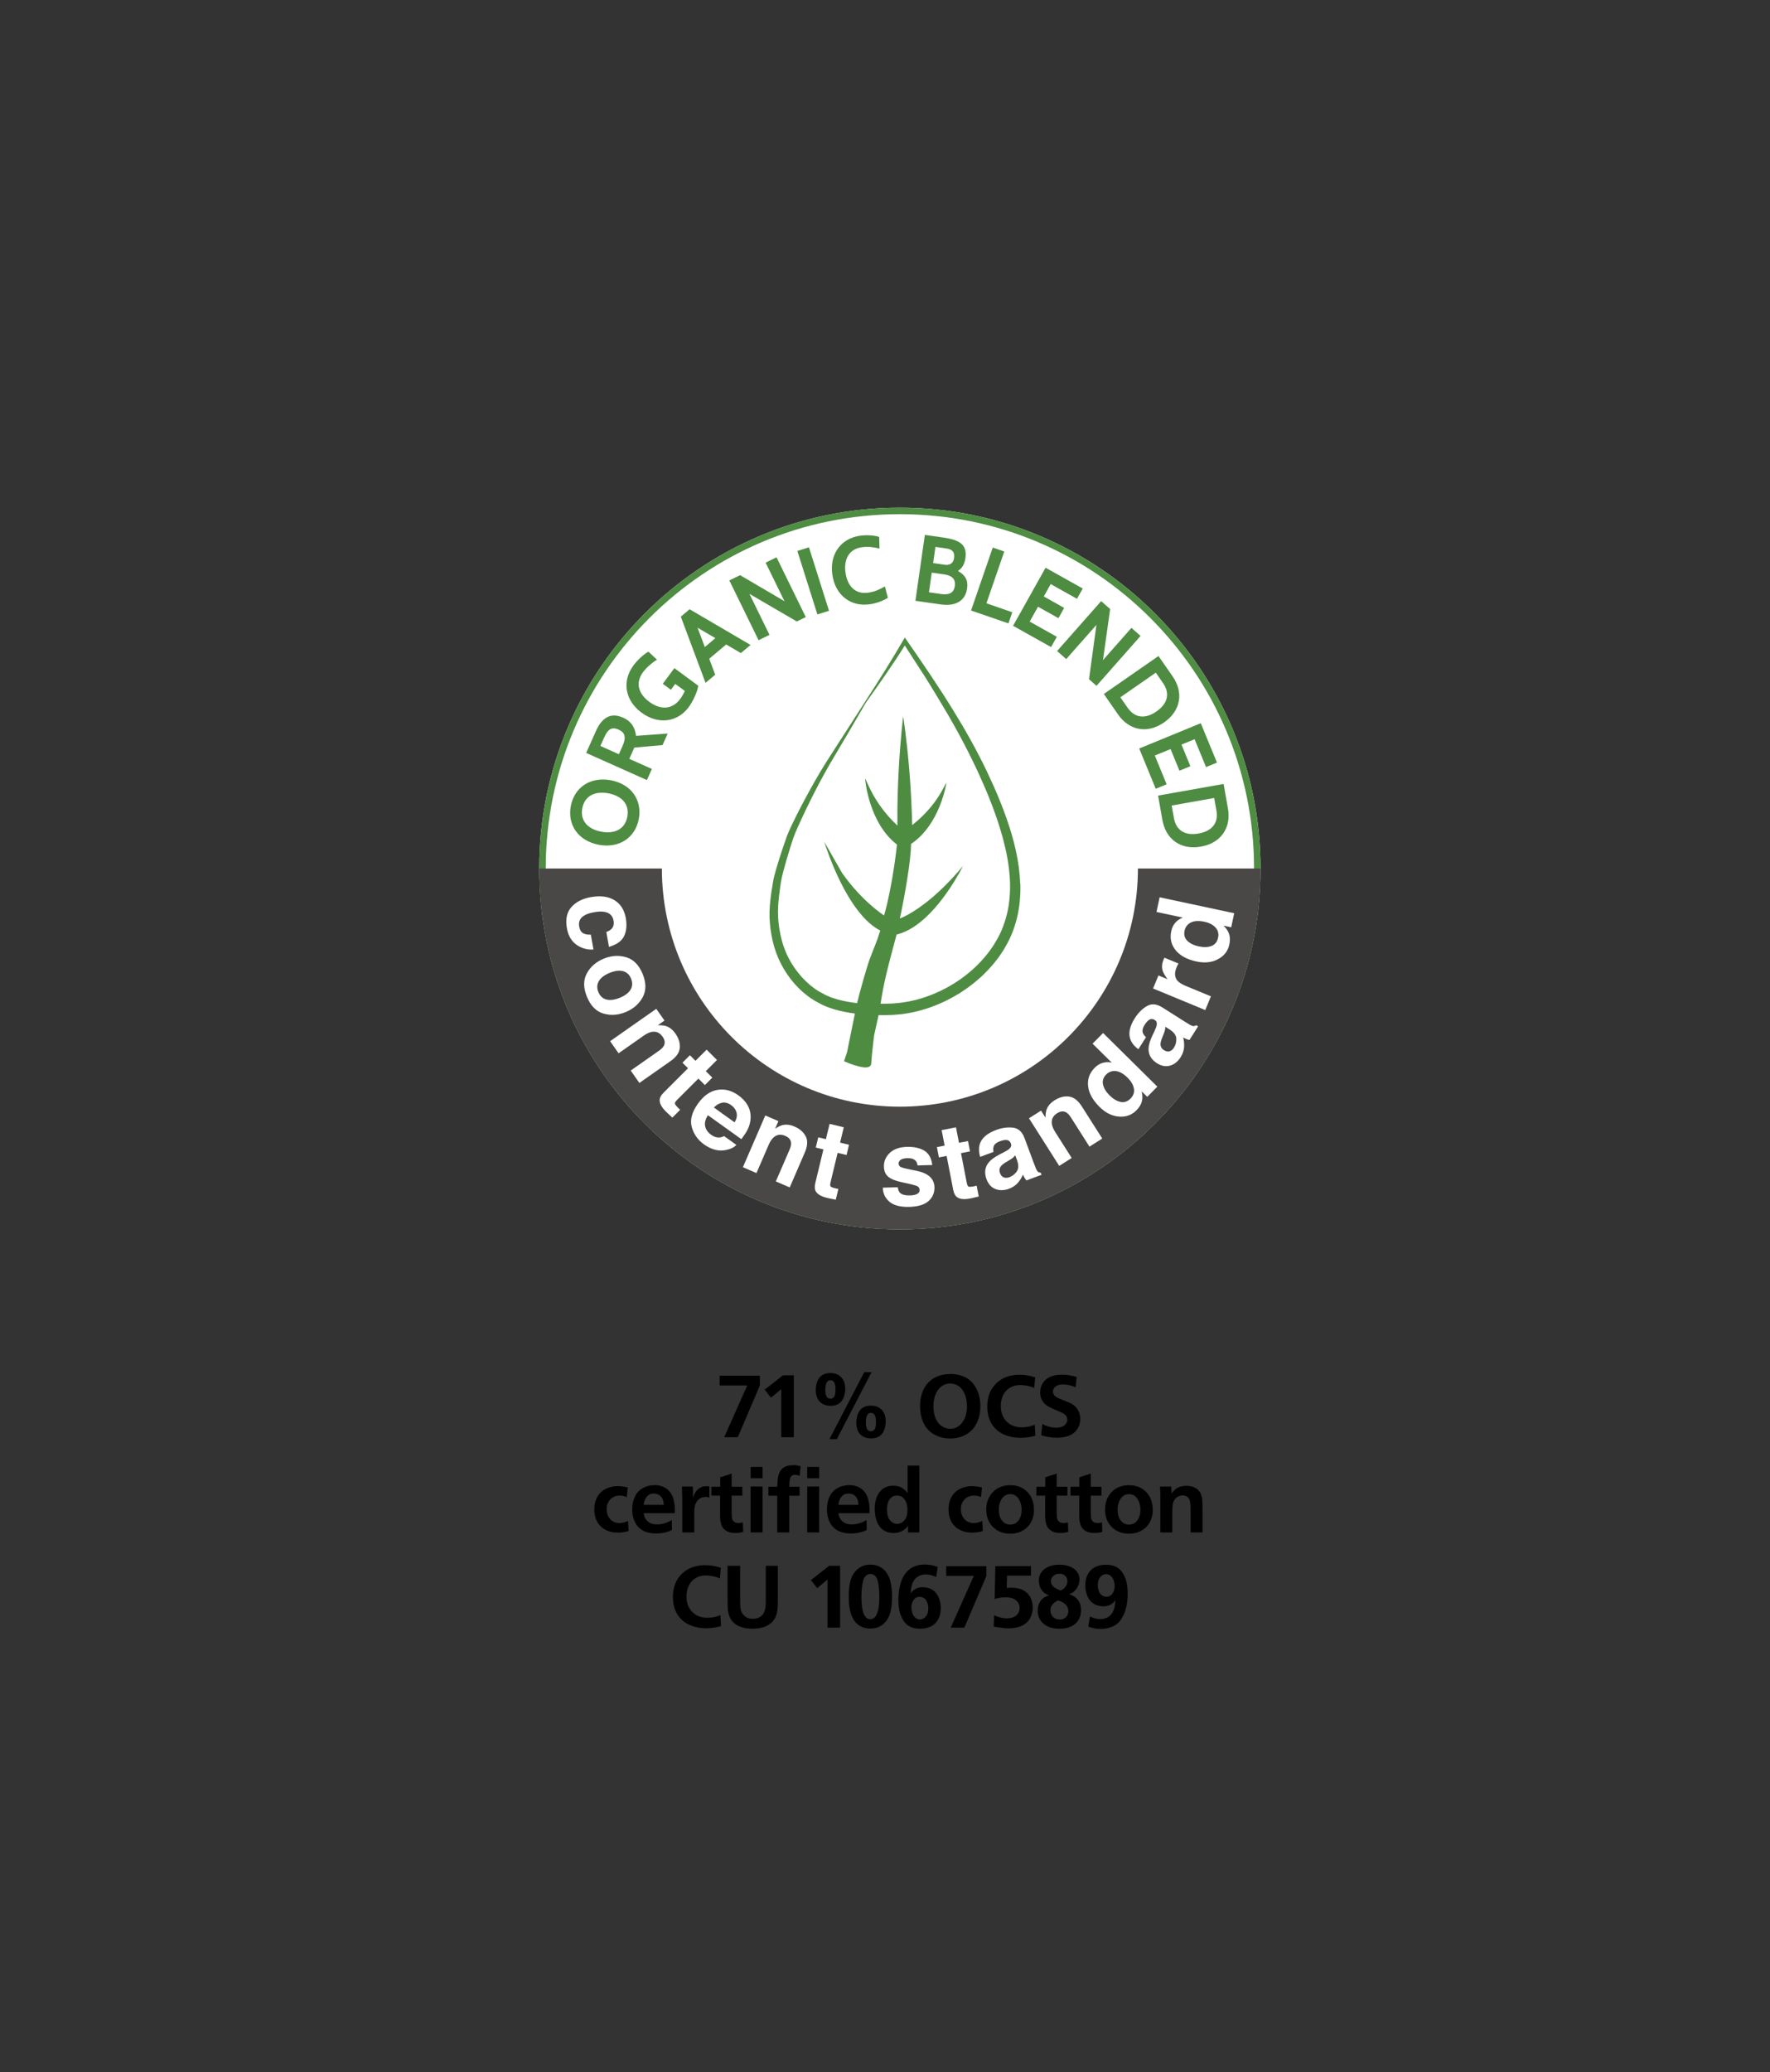 <svg viewBox="0 0 695.59 813.85" version="1.1" xmlns:xlink="http://www.w3.org/1999/xlink" xmlns="http://www.w3.org/2000/svg" id="Lag_1">
  
  <rect x="0" y="0" width="695.59" height="813.85" fill="#333333" stroke="none"/>
  
  <defs>
    <style>
      .st0 {
        fill: none;
      }

      .st1 {
        fill: #4a4747;
      }

      .st2 {
        fill: #4e8d42;
      }

      .st3 {
        fill: #fff;
      }

      .st4 {
        fill: #4e8c42;
      }

      .st5 {
        clip-path: url(#clippath);
      }
    </style>
    <clipPath id="clippath">
      <path d="M495.38,341.14c0,78.28-63.46,141.73-141.73,141.73s-141.74-63.46-141.74-141.73,63.46-141.73,141.74-141.73,141.73,63.46,141.73,141.73Z" class="st0"></path>
    </clipPath>
  </defs>
  <g>
    <g class="st5">
      <rect height="283.46" width="283.46" y="199.41" x="211.91" class="st3" id="upper_ring"></rect>
      <g id="Border">
        <path d="M353.65,199.41c-78.28,0-141.74,63.46-141.74,141.73s63.46,141.73,141.74,141.73,141.73-63.46,141.73-141.73-63.46-141.73-141.73-141.73ZM353.65,480.32c-76.87,0-139.18-62.31-139.18-139.18s62.31-139.18,139.18-139.18,139.18,62.31,139.18,139.18-62.31,139.18-139.18,139.18Z" class="st2"></path>
      </g>
      <rect height="141.73" width="283.46" y="341.14" x="211.91" class="st1" id="bottom_ring"></rect>
    </g>
    <circle r="93.54" cy="341.14" cx="353.65" class="st3" id="inner_circle"></circle>
    <path d="M400.92,347.13c-.07-2.21-.27-4.42-.56-6.61-.58-4.38-1.58-8.69-2.81-12.93l-.1-.35h-.01c-1.24-4.15-2.7-8.24-4.32-12.26-.83-2.07-1.7-4.12-2.59-6.15-.45-1.03-.93-2.02-1.4-3.03l-1.4-3.02c-1.93-4.02-3.98-7.97-6.14-11.87-2.14-3.87-4.38-7.68-6.7-11.45h0s-.04-.07-.04-.07c-6.01-9.78-12.5-19.25-19.04-28.66l-.23-.33-.2.35c-4.9,8.5-10.17,16.78-15.5,25.02l.38.25,4.26-6.02c1.41-2.01,2.83-4.02,4.21-6.06,2.76-4.07,4.22-6.21,6.84-10.39l8.14,12.59,2.26,3.64,2.23,3.66c1.46,2.4,2.9,4.81,4.31,7.23l.07.11c2.22,3.82,4.36,7.67,6.39,11.58,1.02,1.95,2.01,3.91,2.97,5.89l1.44,2.96.7,1.48.67,1.46,1.35,3.05.67,1.53.34.76.15.33.16.38c.85,2.03,1.66,4.06,2.44,6.1,1.56,4.08,2.95,8.2,4.09,12.35l.14.49c.5,1.89.96,3.79,1.37,5.68.43,2.07.79,4.14,1.03,6.21.25,2.07.41,4.14.45,6.21.03,2.06-.05,4.11-.26,6.13-.21,2.02-.54,4.02-1.04,5.97-.49,1.95-1.13,3.86-1.88,5.69l-.57,1.3c-.22.46-.48.98-.72,1.46l-.18.37-.15.25-.38.65-.75,1.3c-.23.44-.53.85-.81,1.27l-.84,1.25c-.27.43-.59.82-.9,1.22l-.94,1.19c-1.29,1.56-2.66,3.06-4.15,4.46-.71.73-1.51,1.37-2.28,2.04-.76.69-1.59,1.29-2.4,1.9-.41.3-.81.63-1.23.92l-1.28.85-1.28.85-1.33.77-1.33.78c-.45.25-.91.47-1.37.7-.91.46-1.82.94-2.77,1.32-.94.4-1.87.84-2.84,1.16-.96.33-1.91.74-2.89.99l-1.46.43-.73.22-.74.17-1.48.33-.74.17c-.25.06-.48.08-.72.12l-1.42.22c-.47.07-.93.17-1.5.21l-1.64.15-.82.08-.18.02h-.08s-.39.02-.39.02c-1.47.07-2.95.1-4.42.1,1.27-8.13,2.45-12.86,6.21-26.86,0-.02.06-.23.09-.33.12-.03.41-.1.41-.1,8.45-2.21,15.81-11.04,20.46-17.97h0c3.28-4.9,5.21-8.85,5.21-8.85-9.07,10.88-16.98,16.65-21.96,19.29h0c-1.1.58-2.06,1.02-2.85,1.32.07-.24.3-1.25.61-2.77,1.21-5.94,3.76-19.72,3.8-26.51,11.49-7.67,13.89-23.95,13.89-23.95-.49-.04-3.07,8.37-13.45,16.56-.03-1.57-.08-3.11-.13-4.63,0-.01,0-.02,0-.03-.24-6.76-.65-12.96-1.11-18.31h0c-1.03-12.02-2.29-19.73-2.29-19.73,0,0-1,7.98-1.67,19.48-.4,6.87-.69,14.98-.59,23.4-9.77-9.15-12.22-18.38-12.7-18.4,0,0,1.28,17.2,12.51,25.84-.09.89-.19,1.79-.3,2.71,0,.01,0,.03,0,.04-.84,7.11-2.21,14.63-3.43,19.96h0c-.48,2.11-.94,3.88-1.33,5.15-.56-.38-8.76-5.72-16.45-16.61,0,0,0-.01-.02-.02-.02-.02-7.03-12.31-7.03-12.31,0,0,1.35,4.45,3.82,10.25,0,0,0,.01,0,.01,3.73,8.73,10.04,20.48,18.19,24.61-1.34,4.41-2.73,7.38-4.06,10.96,0,.01-.01.03-.02.04-1.16,3.13-3.95,12.97-5.04,17.5-2.66-.31-5.29-.77-7.77-1.47-1.36-.38-2.7-.85-3.88-1.38-.28-.13-.51-.22-.89-.43l-.52-.27-.44-.24-1.03-.56-.51-.28-.12-.07-.21-.14c-1.18-.72-2.28-1.57-3.35-2.46-1.06-.91-2.06-1.9-3.02-2.94-.93-1.07-1.83-2.16-2.65-3.32-.81-1.17-1.58-2.37-2.24-3.63-.35-.62-.65-1.27-.96-1.91-.29-.65-.58-1.31-.81-1.93-.12-.31-.25-.62-.37-1.01l-.34-1-.33-1.12-.13-.48-.14-.53c-.72-2.82-1.17-5.74-1.32-8.64-.16-2.86.08-5.83.44-8.84.18-1.51.39-3.02.61-4.56.2-1.34.56-2.82.93-4.29.76-2.95,1.65-5.93,2.56-8.88.46-1.47.93-2.99,1.41-4.39.47-1.33,1.08-2.76,1.7-4.16,2.51-5.62,5.25-11.23,8.13-16.72.72-1.37,1.46-2.75,2.2-4.09l1.14-2.03,1.15-2.03,4.76-8.05c1.6-2.68,3.19-5.37,4.75-8.08l4.72-8.1-.38-.24-10.15,15.75-5.07,7.88c-1.66,2.64-3.26,5.34-4.8,8.06-1.54,2.72-3.04,5.46-4.5,8.23-1.45,2.77-2.88,5.55-4.22,8.38-.67,1.41-1.32,2.84-1.89,4.31-.54,1.47-1.04,2.95-1.54,4.43-1,2.96-1.96,5.94-2.82,8.95-.42,1.51-.84,3.02-1.11,4.58-.26,1.54-.52,3.08-.74,4.63-.43,3.1-.74,6.24-.64,9.39.1,3.15.53,6.27,1.24,9.34.7,3.05,1.79,6.06,3.23,8.86,1.43,2.81,3.22,5.43,5.28,7.81,1.05,1.17,2.16,2.3,3.35,3.34,1.2,1.02,2.44,2,3.78,2.85.69.45,1.36.79,2.04,1.18.7.4,1.36.75,2.1,1.1,1.44.67,2.93,1.2,4.44,1.65,2.65.78,5.36,1.29,8.08,1.65l-3.09,15.18c-.35,1.07-.7,2.13-1.06,3.19l-.12.36.35.15c1.18.51,2.36.96,3.57,1.35,1.21.39,2.45.74,3.76.89.65.06,1.34.11,2.08-.18.36-.14.74-.49.86-.92.11-.45.08-.72.11-1.05.08-1.23.21-2.49.33-3.74.23-2.19.48-4.39.74-6.58l1.77-8.03c1.81.02,3.62,0,5.43-.08,1.14-.05,2.2-.18,3.3-.27.55-.03,1.1-.13,1.65-.22l1.65-.27c2.19-.41,4.34-.93,6.45-1.61,1.07-.29,2.09-.73,3.14-1.09,1.05-.36,2.05-.84,3.07-1.27,1.03-.42,2-.94,2.99-1.45.49-.26.99-.5,1.47-.77l1.43-.84,1.43-.84,1.38-.93,1.38-.93c.46-.31.88-.67,1.33-1,.88-.67,1.77-1.33,2.59-2.08.83-.73,1.7-1.42,2.47-2.22,1.61-1.53,3.1-3.17,4.5-4.88l1.02-1.31c.34-.44.69-.87.98-1.34l.92-1.38c.31-.46.63-.91.89-1.41.53-.97,1.12-1.91,1.61-2.92.24-.5.48-.98.71-1.49l.66-1.54c.83-2.06,1.5-4.18,2.01-6.34.52-2.16.86-4.35,1.06-6.56.2-2.21.26-4.42.2-6.63Z" class="st4"></path>
    <g>
      <path d="M235.27,331.8c-8.07-1.54-12.34-7.86-10.95-15.2,1.4-7.34,7.69-11.65,15.77-10.12,8.07,1.54,12.34,7.86,10.95,15.2-1.4,7.34-7.69,11.65-15.77,10.12ZM236.25,326.66c5.14.98,9.33-.85,10.28-5.84.95-4.99-2.27-8.23-7.41-9.21-5.14-.98-9.33.85-10.28,5.84-.95,4.99,2.27,8.23,7.41,9.21Z" class="st4"></path>
      <path d="M260.37,292.66l-11.08.98-1.98,4.43,8.87,3.96-1.95,4.37-23.87-10.67,3.9-8.73c2.06-4.6,5.38-7.46,10.56-5.14,3.68,1.65,4.75,4.29,5.14,7.17l12.44-.91-2.03,4.54ZM235.95,293l7.26,3.25,1.43-3.21c1.77-3.96.58-5.51-1.57-6.47-2.22-.99-3.94-.7-5.62,3.05l-1.51,3.38Z" class="st4"></path>
      <path d="M252.11,279.91c-6.58-4.86-7.72-12.38-3.17-18.54,1.51-2.04,4.01-4.42,5.89-5.4l3.36,3.13c-1.86,1.14-4.11,3.05-5.48,4.91-3.24,4.39-1.64,8.63,2.45,11.65,4.3,3.17,8.95,3.22,12.17-1.14.64-.87,1.26-1.95,1.8-3.13l-3.76-2.77-1.71,2.31-3.19-2.35,4.55-6.16,9.38,6.92c-.26,2.18-1.96,5.98-3.73,8.39-4.35,5.89-11.91,7.08-18.55,2.18Z" class="st4"></path>
      <path d="M291.16,256.53l-5.78-3.39-6.66,5.6,2.35,6.27-3.8,3.2-9.72-26,3.46-2.91,23.95,14.02-3.8,3.2ZM274.12,246.55l2.87,7.59,4.14-3.49-7.02-4.1Z" class="st4"></path>
      <path d="M313.14,244.11l-18.62-10.85,7.88,16.1-4.29,2.1-11.49-23.48,4.23-2.07,17.45,10.25-7.42-15.16,4.29-2.1,11.49,23.48-3.52,1.72Z" class="st4"></path>
      <path d="M321.23,241.34l-7.88-24.93,4.56-1.44,7.88,24.93-4.56,1.44Z" class="st4"></path>
      <path d="M327.1,225.71c-1.16-8.14,3.44-14.23,10.83-15.28,2.7-.39,5.56-.19,7.58.46l.13,4.58c-2.27-.54-4.35-.89-7.05-.5-5.03.72-7.05,4.82-6.31,10,.74,5.18,3.83,8.55,8.85,7.83,2.7-.39,4.61-1.3,6.63-2.46l1.16,4.44c-1.75,1.19-4.44,2.18-7.14,2.57-7.4,1.06-13.52-3.5-14.68-11.64Z" class="st4"></path>
      <path d="M359.75,235.98l3.71-25.88,6.99,1c5.95.85,9.78,2.35,8.95,8.08-.33,2.33-1.26,4.05-2.96,5.08,2.83,1.58,4.09,3.57,3.62,6.86-.86,5.99-6.01,6.91-10.34,6.29l-9.98-1.43ZM366.17,224.91l-1.11,7.73,4.66.67c3.03.43,5.09-.21,5.51-3.13.43-3-1.48-4.17-4.14-4.56l-4.92-.71ZM367.62,214.81l-.91,6.36,4.62.66c1.33.19,3.22-.1,3.58-2.58.39-2.7-.93-3.53-3.11-3.84l-4.18-.6Z" class="st4"></path>
      <path d="M381.62,239.79l8.52-24.72,4.52,1.56-7.01,20.34,10.17,3.51-1.51,4.38-14.69-5.06Z" class="st4"></path>
      <path d="M398.13,245.8l12.77-22.81,14.6,8.17-2.26,4.04-10.33-5.78-2.72,4.86,8.02,4.49-2.26,4.04-8.02-4.49-3.27,5.83,10.66,5.97-2.26,4.04-14.93-8.35Z" class="st4"></path>
      <path d="M427.97,266.79l2.91-21.35-11.87,13.44-3.58-3.17,17.31-19.6,3.53,3.12-2.81,20.05,11.18-12.66,3.58,3.17-17.31,19.6-2.94-2.6Z" class="st4"></path>
      <path d="M433.79,272.58l21.48-14.91,5.58,8.04c4.26,6.14,3.36,13.35-3.39,18.04-6.75,4.69-13.83,3.01-18.09-3.13l-5.58-8.04ZM454.22,264.21l-13.93,9.67,2.85,4.11c2.9,4.17,7.04,4.44,11.33,1.46,4.3-2.98,5.5-6.95,2.6-11.13l-2.85-4.11Z" class="st4"></path>
      <path d="M447.7,294l24.19-9.94,6.36,15.48-4.29,1.76-4.5-10.95-5.15,2.11,3.49,8.5-4.29,1.76-3.49-8.5-6.19,2.54,4.64,11.3-4.28,1.76-6.5-15.83Z" class="st4"></path>
      <path d="M455.11,312.49l25.75-4.57,1.71,9.64c1.31,7.36-2.53,13.54-10.62,14.97-8.09,1.44-13.82-3.05-15.13-10.4l-1.71-9.64ZM477.16,313.43l-16.7,2.97.88,4.93c.89,5,4.54,6.97,9.69,6.06,5.15-.91,7.9-4.02,7.01-9.02l-.88-4.93Z" class="st4"></path>
    </g>
    <g>
      <path d="M238.27,366.06c.8-.25,1.48-.66,2.06-1.22.77-.8,1.03-1.88.79-3.23-.34-1.93-1.53-3.08-3.57-3.45-1.08-.19-2.46-.14-4.14.16-1.6.29-2.85.7-3.76,1.25-1.7,1.01-2.38,2.45-2.04,4.34.24,1.34.77,2.23,1.59,2.66.82.43,1.82.61,2.99.53l1.04,5.83c-1.76.17-3.52-.16-5.27-1.01-2.82-1.35-4.54-3.78-5.17-7.3-.63-3.52-.04-6.29,1.75-8.32,1.79-2.03,4.35-3.34,7.67-3.93,3.75-.67,6.83-.27,9.24,1.19,2.41,1.46,3.9,3.8,4.48,7.03.49,2.74.27,5.1-.65,7.06-.92,1.96-2.91,3.38-5.96,4.26l-1.04-5.85Z" class="st3"></path>
      <path d="M237.11,398.1c-2.85-.85-5-3.04-6.45-6.57-1.45-3.53-1.46-6.6-.04-9.21,1.43-2.61,3.64-4.54,6.66-5.78,2.96-1.22,5.88-1.41,8.76-.57,2.88.84,5.05,3.02,6.5,6.55,1.45,3.53,1.45,6.6,0,9.23-1.46,2.62-3.67,4.55-6.63,5.76-3.01,1.24-5.94,1.43-8.79.58ZM238.31,392.59c1.46.38,3.22.15,5.28-.69,2.06-.85,3.47-1.92,4.23-3.21.76-1.3.82-2.73.18-4.3-.64-1.57-1.7-2.55-3.16-2.94-1.46-.39-3.21-.16-5.27.68-2.06.85-3.47,1.92-4.23,3.23-.77,1.31-.83,2.74-.18,4.31.65,1.57,1.7,2.54,3.16,2.93Z" class="st3"></path>
      <path d="M267.15,411.57c-.15,1.88-1.36,3.62-3.64,5.21l-12.24,8.58-3.41-4.87,11.06-7.75c.96-.67,1.6-1.31,1.93-1.92.61-1.12.46-2.33-.46-3.63-1.12-1.6-2.57-2.22-4.36-1.86-.94.2-1.97.69-3.09,1.48l-9.84,6.9-3.33-4.75,18.14-12.71,3.23,4.6-2.65,1.86c1.36-.05,2.44.06,3.23.31,1.42.46,2.65,1.44,3.7,2.93,1.31,1.87,1.89,3.75,1.74,5.63Z" class="st3"></path>
      <path d="M268.21,417.39l2.92-2.92,2.19,2.19,4.38-4.38,4.06,4.06-4.38,4.38,2.55,2.55-2.92,2.92-2.55-2.55-8.29,8.29c-.64.64-.96,1.13-.96,1.45,0,.32.43.9,1.26,1.74.12.12.26.25.4.39.14.13.29.26.43.39l-3.07,3.07-2.02-1.87c-2.01-1.87-3-3.53-2.97-4.98,0-.93.5-1.89,1.48-2.87l9.66-9.66-2.19-2.19Z" class="st3"></path>
      <path d="M293.78,434.1c.85,1.46,1.26,3.1,1.21,4.9-.03,1.6-.44,3.19-1.23,4.76-.47.92-1.27,2.15-2.41,3.69l-13.14-9.41c-1.22,1.86-1.5,3.58-.84,5.16.4.97,1.1,1.82,2.12,2.54,1.07.77,2.15,1.12,3.21,1.05.58-.04,1.2-.22,1.86-.55l4.82,3.45c-.89.98-2.26,1.65-4.08,2.01-2.87.6-5.76-.15-8.67-2.23-2.4-1.72-3.99-3.98-4.77-6.77-.78-2.8.03-5.86,2.42-9.2,2.24-3.13,4.78-4.93,7.64-5.41,2.85-.48,5.6.23,8.24,2.12,1.57,1.13,2.78,2.42,3.64,3.88ZM283.81,433.12c-1.16.21-2.24.84-3.26,1.89l8.13,5.82c.81-1.31,1.07-2.56.79-3.75-.29-1.19-.99-2.18-2.1-2.98-1.21-.87-2.4-1.2-3.55-.99Z" class="st3"></path>
      <path d="M316.65,446.33c.86,1.68.73,3.8-.37,6.35l-5.93,13.72-5.46-2.36,5.36-12.39c.46-1.07.68-1.96.64-2.65-.07-1.27-.83-2.22-2.29-2.85-1.79-.78-3.36-.54-4.69.7-.7.66-1.32,1.62-1.86,2.88l-4.77,11.03-5.33-2.3,8.8-20.33,5.16,2.23-1.29,2.97c1.13-.75,2.11-1.23,2.91-1.42,1.45-.35,3.01-.16,4.68.56,2.1.91,3.57,2.2,4.43,3.88Z" class="st3"></path>
      <path d="M320.59,450.74l.97-4.02,3.01.73,1.45-6.02,5.58,1.35-1.45,6.02,3.5.84-.97,4.02-3.5-.84-2.75,11.4c-.21.88-.23,1.46-.06,1.73.17.27.83.55,1.98.82.17.04.35.08.55.12.19.04.38.07.57.11l-1.02,4.22-2.7-.55c-2.69-.55-4.4-1.45-5.13-2.7-.48-.8-.55-1.87-.23-3.22l3.2-13.28-3.01-.73Z" class="st3"></path>
      <path d="M352.81,466.31c.15,1.03.44,1.75.86,2.18.74.75,2.09,1.1,4.04,1.05,1.14-.03,2.05-.23,2.72-.59.67-.36.99-.88.97-1.55-.02-.65-.3-1.14-.86-1.46-.55-.32-2.59-.85-6.12-1.58-2.54-.55-4.34-1.29-5.39-2.19-1.06-.89-1.61-2.21-1.66-3.95-.06-2.05.7-3.83,2.27-5.35,1.57-1.52,3.82-2.32,6.74-2.4,2.77-.08,5.05.41,6.83,1.47,1.78,1.06,2.83,2.94,3.17,5.65l-5.8.16c-.1-.74-.33-1.33-.68-1.75-.66-.77-1.76-1.13-3.3-1.09-1.27.04-2.16.26-2.69.67-.53.41-.78.88-.77,1.41.02.67.32,1.14.9,1.42.58.3,2.61.78,6.1,1.44,2.33.48,4.08,1.25,5.26,2.32,1.17,1.08,1.78,2.46,1.83,4.12.06,2.2-.71,4.02-2.31,5.45-1.6,1.44-4.11,2.2-7.54,2.3-3.49.1-6.1-.57-7.8-1.99-1.71-1.43-2.59-3.28-2.65-5.56l5.88-.16Z" class="st3"></path>
      <path d="M368.98,454.62l-.79-4.06,3.04-.59-1.18-6.08,5.64-1.1,1.18,6.08,3.54-.69.79,4.06-3.54.69,2.24,11.51c.17.89.39,1.43.66,1.6.27.18.98.15,2.14-.07.17-.03.36-.07.55-.12.19-.04.38-.09.56-.14l.83,4.26-2.68.62c-2.67.62-4.6.51-5.79-.33-.77-.53-1.28-1.47-1.55-2.83l-2.61-13.41-3.04.59Z" class="st3"></path>
      <path d="M394.7,452.47c.97-.5,1.63-.93,2-1.28.66-.62.86-1.28.6-1.98-.32-.85-.83-1.33-1.56-1.43-.72-.1-1.66.06-2.82.49-1.3.48-2.11,1.14-2.41,1.98-.21.61-.23,1.35-.07,2.2l-5.25,1.95c-.56-1.86-.6-3.55-.13-5.06.76-2.37,2.9-4.21,6.42-5.51,2.29-.85,4.49-1.15,6.6-.91,2.11.24,3.63,1.62,4.56,4.13l3.54,9.54c.25.66.56,1.46.93,2.39.3.7.59,1.14.86,1.33.27.19.62.3,1.04.33l.3.8-5.92,2.2c-.32-.36-.58-.71-.78-1.06-.2-.34-.41-.75-.62-1.2-.45,1.09-1.07,2.11-1.84,3.05-.93,1.11-2.13,1.94-3.62,2.49-1.89.7-3.66.75-5.29.13-1.63-.62-2.82-1.91-3.55-3.88-.95-2.56-.64-4.78.92-6.66.86-1.03,2.3-2.07,4.31-3.12l1.78-.92ZM398.97,453.78c-.27.35-.55.65-.86.92-.31.27-.75.57-1.32.91l-1.15.69c-1.08.64-1.83,1.19-2.22,1.67-.67.81-.81,1.74-.43,2.79.34.93.86,1.5,1.53,1.72.68.22,1.39.19,2.14-.09,1.19-.44,2.16-1.19,2.9-2.25.75-1.06.8-2.51.16-4.34l-.75-2.02Z" class="st3"></path>
      <path d="M420.1,430.71c1.87.23,3.55,1.53,5.05,3.87l8.02,12.61-5.02,3.19-7.24-11.39c-.63-.99-1.24-1.66-1.83-2.02-1.09-.66-2.31-.56-3.65.29-1.65,1.05-2.33,2.47-2.05,4.27.16.95.6,2,1.34,3.16l6.44,10.14-4.9,3.11-11.88-18.7,4.74-3.01,1.74,2.73c.02-1.36.17-2.43.46-3.21.52-1.39,1.56-2.58,3.09-3.56,1.93-1.23,3.83-1.72,5.7-1.49Z" class="st3"></path>
      <path d="M433.36,417.46c1.15-.33,2.33-.36,3.53-.09l-7.53-7.44,4.14-4.19,21.32,21.07-3.96,4.01-2.19-2.16c.35,1.51.37,2.86.05,4.03-.32,1.17-1.03,2.32-2.14,3.44-1.82,1.84-4.1,2.66-6.84,2.44-2.74-.21-5.27-1.47-7.61-3.78-2.69-2.66-4.2-5.38-4.52-8.14-.32-2.77.55-5.19,2.6-7.26.94-.96,1.99-1.6,3.15-1.93ZM445.61,427.56c-.27-1.47-1.09-2.88-2.47-4.25-1.93-1.91-3.79-2.78-5.59-2.63-1.09.1-2.03.55-2.81,1.34-1.19,1.21-1.61,2.54-1.26,4.01.35,1.47,1.21,2.87,2.56,4.2,1.46,1.44,2.91,2.31,4.35,2.59,1.44.29,2.74-.15,3.89-1.32,1.15-1.17,1.6-2.49,1.33-3.95Z" class="st3"></path>
      <path d="M453.77,404.83c.46-.98.73-1.73.81-2.23.15-.89-.09-1.54-.72-1.94-.77-.49-1.47-.55-2.1-.2-.64.36-1.28,1.06-1.95,2.1-.74,1.17-.98,2.19-.72,3.04.2.62.63,1.21,1.28,1.79l-3,4.73c-1.57-1.14-2.63-2.46-3.17-3.94-.83-2.35-.24-5.11,1.77-8.27,1.31-2.06,2.87-3.64,4.7-4.72,1.83-1.09,3.87-.91,6.13.52l8.6,5.45c.6.38,1.33.82,2.19,1.34.66.37,1.16.55,1.49.54s.67-.14,1.03-.36l.72.46-3.38,5.33c-.47-.09-.89-.21-1.26-.37-.37-.15-.78-.35-1.22-.58.3,1.15.43,2.33.38,3.54-.06,1.45-.52,2.84-1.37,4.18-1.08,1.71-2.46,2.81-4.13,3.31-1.67.5-3.4.19-5.18-.94-2.3-1.46-3.41-3.41-3.3-5.86.06-1.34.57-3.04,1.54-5.09l.86-1.81ZM457.96,403.28c0,.44-.05.85-.13,1.25-.08.4-.25.9-.5,1.53l-.5,1.25c-.48,1.16-.73,2.06-.76,2.68-.04,1.06.41,1.88,1.35,2.48.84.53,1.59.68,2.26.44.67-.24,1.22-.69,1.65-1.37.68-1.07.99-2.25.95-3.55s-.88-2.48-2.5-3.55l-1.82-1.15Z" class="st3"></path>
      <path d="M457.4,376.62c.03-.07.11-.22.22-.45l5.49,2.27c-.18.32-.33.61-.45.87-.12.26-.22.47-.28.63-.89,2.16-.79,3.9.31,5.22.62.74,1.75,1.45,3.39,2.13l9.8,4.05-2.23,5.4-20.51-8.48,2.12-5.12,3.57,1.48c-1.02-1.39-1.66-2.5-1.91-3.32-.43-1.35-.31-2.83.36-4.44.04-.1.08-.18.11-.25Z" class="st3"></path>
      <path d="M461.91,362.39c.8-.9,1.77-1.56,2.93-1.98l-10.35-2.21,1.23-5.76,29.31,6.26-1.18,5.52-3.01-.64c1.12,1.09,1.85,2.21,2.22,3.37.36,1.16.38,2.51.05,4.05-.54,2.54-2.02,4.45-4.44,5.75-2.42,1.29-5.24,1.6-8.45.91-3.7-.79-6.43-2.26-8.2-4.42-1.76-2.16-2.34-4.67-1.73-7.52.28-1.31.82-2.42,1.61-3.32ZM477.67,364.29c-1.02-1.09-2.47-1.84-4.37-2.25-2.66-.57-4.7-.3-6.12.8-.87.68-1.42,1.56-1.65,2.65-.35,1.66.01,3.01,1.1,4.06,1.09,1.05,2.56,1.77,4.42,2.16,2,.43,3.69.38,5.06-.16,1.37-.53,2.23-1.6,2.57-3.21.34-1.61,0-2.96-1.01-4.05Z" class="st3"></path>
    </g>
  </g>
  <g>
    <path d="M293.67,544.17h-10.85v-3.81h15.79v3.85l-8.66,20.3h-5.35l9.07-20.34Z"></path>
    <path d="M307.03,545.62l-4.05,3.37-2.48-3.16,7.18-5.62h4.29v24.3h-4.94v-18.88Z"></path>
    <path d="M320.58,546.2c0-2.13.48-3.81,1.43-5.04s2.37-1.85,4.25-1.85,3.25.54,4.31,1.62c1.06,1.08,1.59,2.6,1.59,4.57,0,1.2-.2,2.32-.59,3.36-.39,1.04-1.02,1.86-1.87,2.44-.85.59-1.93.88-3.23.88s-2.36-.26-3.26-.79c-.9-.52-1.56-1.26-1.98-2.2-.42-.94-.63-1.94-.63-3ZM328.34,545.59c0-1.3-.22-2.24-.67-2.84-.3-.4-.74-.6-1.33-.6s-1.03.22-1.35.65c-.43.6-.65,1.66-.65,3.16,0,1.3.19,2.2.56,2.69.38.5.87.74,1.47.74s1.05-.25,1.42-.76c.36-.51.55-1.52.55-3.05ZM339.64,538.94h2.87l-13.64,26.3h-2.89l13.66-26.3ZM336.51,559c0-2.13.48-3.81,1.43-5.04s2.37-1.85,4.25-1.85,3.24.54,4.3,1.61c1.05,1.08,1.58,2.61,1.58,4.59,0,1.2-.19,2.31-.58,3.35-.39,1.04-1.01,1.85-1.87,2.44-.86.59-1.94.88-3.24.88s-2.35-.26-3.25-.78c-.9-.52-1.56-1.25-1.98-2.19-.42-.94-.63-1.95-.63-3.02ZM344.25,558.39c0-1.29-.22-2.23-.65-2.84-.3-.4-.74-.6-1.33-.6s-1.04.22-1.35.65c-.43.6-.65,1.65-.65,3.14,0,1.31.19,2.21.56,2.71.38.5.86.74,1.45.74s1.05-.25,1.42-.76c.37-.51.55-1.52.55-3.05Z"></path>
    <path d="M361.57,552.24c0-1.82.27-3.52.8-5.09.54-1.57,1.31-2.9,2.32-3.98,1.01-1.08,2.14-1.9,3.41-2.44,1.61-.69,3.41-1.04,5.42-1.04,2.32,0,4.36.47,6.12,1.42,1.75.95,3.13,2.43,4.14,4.45,1,2.02,1.5,4.27,1.5,6.74s-.49,4.7-1.46,6.68c-.97,1.98-2.38,3.48-4.23,4.5-1.85,1.02-3.92,1.53-6.22,1.53s-4.31-.51-6.16-1.53c-1.85-1.02-3.25-2.5-4.2-4.43-.95-1.94-1.43-4.2-1.43-6.8ZM373.45,561.19c1.78,0,3.24-.69,4.39-2.07,1.45-1.7,2.17-3.96,2.17-6.78,0-1.93-.33-3.59-.98-5-.66-1.41-1.47-2.41-2.44-3.01-.97-.6-2.03-.9-3.17-.9-1.81,0-3.29.69-4.44,2.07-1.42,1.7-2.14,4-2.14,6.9,0,1.87.3,3.47.89,4.8.59,1.33,1.39,2.33,2.4,2.99,1.01.66,2.12.99,3.32.99Z"></path>
    <path d="M406.82,541.01l-.39,4.17c-.75-.36-1.65-.65-2.69-.86-1.04-.21-1.99-.32-2.85-.32-1.45,0-2.76.34-3.95,1.03-1.19.69-2.09,1.67-2.71,2.96-.62,1.28-.93,2.7-.93,4.25,0,2.52.76,4.55,2.27,6.08,1.51,1.54,3.5,2.31,5.95,2.31,1.79,0,3.5-.34,5.14-1.03l.21,4.34c-.63.19-1.5.38-2.62.55-1.12.17-2.18.26-3.18.26-2.25,0-4.29-.38-6.14-1.13-2.22-.91-3.94-2.32-5.14-4.22-1.21-1.9-1.81-4.22-1.81-6.94,0-3.74,1.15-6.75,3.46-9.04,2.31-2.29,5.37-3.44,9.19-3.44,2.18,0,4.24.34,6.19,1.03Z"></path>
    <path d="M423.14,540.86l-.44,4.05c-.65-.33-1.45-.6-2.4-.82-.95-.22-1.83-.32-2.62-.32-1.25,0-2.21.28-2.88.84-.67.56-1,1.2-1,1.93,0,.56.18,1.07.55,1.53.37.46,1.09.91,2.16,1.34l3.67,1.5c1.36.55,2.42,1.38,3.19,2.51.77,1.13,1.15,2.42,1.15,3.86,0,1.31-.27,2.45-.79,3.43-.53.97-1.21,1.75-2.04,2.34-.83.59-1.81,1.01-2.92,1.27-1.12.26-2.29.39-3.52.39-1.95,0-3.97-.32-6.07-.97l.45-4.46c.75.44,1.62.81,2.6,1.08.98.28,1.92.42,2.84.42,1.42,0,2.51-.32,3.26-.95.75-.63,1.12-1.37,1.12-2.21,0-.64-.2-1.19-.61-1.67-.4-.47-1.06-.9-1.96-1.29l-3.37-1.45c-1.05-.46-1.86-.92-2.43-1.38-.75-.6-1.32-1.31-1.72-2.12-.39-.81-.59-1.74-.59-2.8,0-2.04.74-3.71,2.21-5.01s3.62-1.95,6.46-1.95c1.83,0,3.74.3,5.71.91Z"></path>
    <path d="M246.71,584.29l-.39,3.76c-.78-.41-1.72-.62-2.84-.62-1.45,0-2.66.5-3.62,1.5-.97,1-1.45,2.29-1.45,3.86,0,1.03.21,1.96.62,2.8.42.84,1.01,1.49,1.79,1.95.78.46,1.65.68,2.62.68.55,0,1.13-.08,1.76-.24.63-.16,1.17-.35,1.62-.58l.21,3.93c-1.28.43-2.67.65-4.17.65-1.41,0-2.69-.21-3.83-.62-1.14-.42-2.09-.99-2.85-1.73-.76-.73-1.34-1.54-1.75-2.42-.59-1.29-.89-2.73-.89-4.34,0-1.82.38-3.43,1.13-4.82.75-1.39,1.86-2.46,3.32-3.21s3.03-1.13,4.71-1.13c.6,0,1.29.05,2.06.16.77.11,1.42.24,1.94.4Z"></path>
    <path d="M265.19,594.34h-12.2c.03.81.28,1.57.74,2.28.46.71,1.06,1.24,1.79,1.6.73.35,1.62.53,2.68.53.96,0,1.9-.13,2.84-.4.93-.27,1.93-.7,2.97-1.29l.05,3.85c-.41.31-1.23.62-2.45.94-1.23.32-2.48.48-3.77.48-1.91,0-3.58-.36-5-1.07-1.42-.71-2.5-1.81-3.26-3.29-.75-1.48-1.13-3.19-1.13-5.13s.36-3.61,1.09-5.08c.72-1.47,1.77-2.58,3.15-3.32,1.38-.75,2.9-1.12,4.56-1.12,1.78,0,3.3.44,4.56,1.32,1.26.88,2.15,2.08,2.66,3.6.51,1.52.76,3.23.76,5.14,0,.22-.02.54-.05.96ZM252.96,591.09h7.9c-.07-1.49-.45-2.61-1.15-3.35-.7-.74-1.62-1.11-2.77-1.11-1.07,0-1.91.32-2.51.97-.85.89-1.34,2.05-1.47,3.49Z"></path>
    <path d="M267.99,583.88h4.29l.08,4.58c.31-1.46.94-2.61,1.9-3.46s2.04-1.27,3.26-1.27c.44,0,.87.04,1.28.12v4.41c-.35-.19-.83-.29-1.44-.29-.84,0-1.55.17-2.13.5-.58.33-1.04.77-1.41,1.32-.37.55-.62,1.18-.77,1.87-.15.7-.22,1.64-.22,2.84v7.42h-4.7v-12.56l-.12-4.97-.03-.5Z"></path>
    <path d="M282.99,587.45h-3.44v-3.49h3.49v-3.69l4.49-1.49v5.18h4.21v3.49h-4.21v6.6c0,1.58.14,2.6.41,3.04.47.75,1.24,1.13,2.32,1.13.55,0,1.11-.09,1.68-.27l.12,3.73c-.92.3-1.98.44-3.18.44-.87,0-1.62-.1-2.26-.3-.64-.2-1.19-.48-1.65-.84-.46-.36-.82-.76-1.09-1.21s-.5-1.1-.68-1.96c-.14-.63-.21-1.56-.21-2.79v-7.57Z"></path>
    <path d="M299.69,580.6h-4.7v-4.41h4.7v4.41ZM294.99,601.91v-18.03h4.7v18.03h-4.7Z"></path>
    <path d="M314.62,575.86l-.38,3.85c-.55-.27-1.14-.41-1.78-.41-.91,0-1.51.3-1.79.89-.28.59-.46,1.85-.51,3.78h4.08v3.52h-4.08v14.42h-4.7v-14.42h-3.49v-3.52h3.49c.03-2.3.25-3.99.63-5.08.39-1.08,1.03-1.92,1.94-2.51.91-.59,2.14-.89,3.72-.89,1.06,0,2.02.13,2.87.38Z"></path>
    <path d="M321.93,580.6h-4.7v-4.41h4.7v4.41ZM317.23,601.91v-18.03h4.7v18.03h-4.7Z"></path>
    <path d="M341.72,594.34h-12.2c.03.81.28,1.57.74,2.28.46.71,1.06,1.24,1.79,1.6.73.35,1.62.53,2.68.53.96,0,1.9-.13,2.84-.4.93-.27,1.92-.7,2.97-1.29l.05,3.85c-.41.31-1.23.62-2.45.94-1.23.32-2.48.48-3.77.48-1.91,0-3.58-.36-5-1.07-1.42-.71-2.5-1.81-3.26-3.29-.75-1.48-1.13-3.19-1.13-5.13s.36-3.61,1.08-5.08c.72-1.47,1.77-2.58,3.15-3.32,1.38-.75,2.9-1.12,4.56-1.12,1.78,0,3.3.44,4.56,1.32,1.27.88,2.15,2.08,2.66,3.6.51,1.52.76,3.23.76,5.14,0,.22-.02.54-.05.96ZM329.48,591.09h7.9c-.07-1.49-.45-2.61-1.15-3.35-.69-.74-1.62-1.11-2.77-1.11-1.07,0-1.91.32-2.51.97-.85.89-1.34,2.05-1.47,3.49Z"></path>
    <path d="M356.67,586.48v-10.82h4.61v26.25h-4.44v-2.63c-.6.89-1.4,1.59-2.39,2.1s-2.08.77-3.28.77c-.99,0-1.88-.16-2.66-.47-.78-.31-1.42-.69-1.91-1.12-.5-.43-.96-.99-1.38-1.67-.43-.68-.78-1.57-1.05-2.67-.27-1.1-.41-2.28-.41-3.55,0-2.81.65-5.04,1.94-6.67,1.29-1.63,3.06-2.45,5.31-2.45,1.23,0,2.29.23,3.18.7.89.47,1.72,1.21,2.5,2.22ZM352.47,587.4c-1.08,0-2,.45-2.75,1.36-.75.91-1.13,2.29-1.13,4.16s.4,3.36,1.2,4.26c.8.91,1.73,1.36,2.78,1.36,1.1,0,2.06-.46,2.85-1.39.8-.93,1.2-2.31,1.2-4.14,0-1.63-.36-2.97-1.09-4.02-.73-1.05-1.75-1.58-3.06-1.58Z"></path>
    <path d="M385.92,584.29l-.39,3.76c-.78-.41-1.72-.62-2.84-.62-1.45,0-2.66.5-3.62,1.5-.97,1-1.45,2.29-1.45,3.86,0,1.03.21,1.96.62,2.8.42.84,1.01,1.49,1.79,1.95.78.46,1.65.68,2.62.68.55,0,1.13-.08,1.76-.24.63-.16,1.17-.35,1.62-.58l.21,3.93c-1.28.43-2.67.65-4.17.65-1.41,0-2.69-.21-3.83-.62-1.14-.42-2.09-.99-2.85-1.73-.76-.73-1.34-1.54-1.75-2.42-.59-1.29-.89-2.73-.89-4.34,0-1.82.38-3.43,1.13-4.82.75-1.39,1.86-2.46,3.32-3.21s3.03-1.13,4.71-1.13c.6,0,1.29.05,2.06.16.77.11,1.42.24,1.94.4Z"></path>
    <path d="M406.36,593.12c0,1.08-.18,2.19-.55,3.31-.37,1.12-.92,2.11-1.67,2.97-.75.85-1.72,1.57-2.92,2.15-1.2.57-2.61.86-4.23.86-2.76,0-5.01-.88-6.77-2.64-1.75-1.76-2.63-4.04-2.63-6.83s.88-5.14,2.63-6.92c1.75-1.78,4.02-2.67,6.78-2.67s5,.89,6.74,2.67,2.61,4.15,2.61,7.11ZM392.53,592.83c0,1.97.43,3.46,1.28,4.48.85,1.01,1.9,1.52,3.13,1.52,1.44,0,2.55-.55,3.35-1.66.8-1.1,1.2-2.51,1.2-4.22,0-1.55-.38-2.95-1.15-4.2-.76-1.25-1.87-1.88-3.32-1.88-.65,0-1.23.13-1.74.38-.51.26-.96.63-1.35,1.12-.39.49-.69,1.04-.92,1.66-.32.89-.48,1.82-.48,2.8Z"></path>
    <path d="M410.73,587.45h-3.44v-3.49h3.49v-3.69l4.49-1.49v5.18h4.21v3.49h-4.21v6.6c0,1.58.14,2.6.41,3.04.47.75,1.24,1.13,2.32,1.13.55,0,1.11-.09,1.68-.27l.12,3.73c-.92.3-1.98.44-3.18.44-.87,0-1.62-.1-2.26-.3-.64-.2-1.19-.48-1.65-.84-.46-.36-.82-.76-1.09-1.21s-.5-1.1-.68-1.96c-.14-.63-.21-1.56-.21-2.79v-7.57Z"></path>
    <path d="M424.12,587.45h-3.44v-3.49h3.49v-3.69l4.49-1.49v5.18h4.21v3.49h-4.21v6.6c0,1.58.14,2.6.41,3.04.47.75,1.24,1.13,2.32,1.13.55,0,1.11-.09,1.68-.27l.12,3.73c-.92.3-1.98.44-3.18.44-.87,0-1.62-.1-2.26-.3-.64-.2-1.19-.48-1.65-.84-.46-.36-.82-.76-1.09-1.21s-.5-1.1-.68-1.96c-.14-.63-.21-1.56-.21-2.79v-7.57Z"></path>
    <path d="M453.04,593.12c0,1.08-.18,2.19-.55,3.31-.37,1.12-.92,2.11-1.67,2.97-.75.85-1.72,1.57-2.92,2.15-1.2.57-2.61.86-4.23.86-2.76,0-5.01-.88-6.77-2.64-1.75-1.76-2.63-4.04-2.63-6.83s.88-5.14,2.63-6.92c1.75-1.78,4.02-2.67,6.78-2.67s5,.89,6.74,2.67,2.61,4.15,2.61,7.11ZM439.21,592.83c0,1.97.43,3.46,1.28,4.48.85,1.01,1.9,1.52,3.13,1.52,1.44,0,2.55-.55,3.35-1.66.8-1.1,1.2-2.51,1.2-4.22,0-1.55-.38-2.95-1.15-4.2-.76-1.25-1.87-1.88-3.32-1.88-.65,0-1.23.13-1.74.38-.51.26-.96.63-1.35,1.12-.39.49-.69,1.04-.92,1.66-.32.89-.48,1.82-.48,2.8Z"></path>
    <path d="M460.3,583.88l.12,2.75c1.29-2.03,3.23-3.04,5.83-3.04.98,0,1.86.14,2.64.43.78.29,1.42.68,1.92,1.17.5.5.88,1.04,1.13,1.63.25.59.43,1.43.55,2.51.04.51.07,1.87.08,4.07v8.51h-4.67v-9.04c0-1.96-.17-3.28-.51-3.96-.52-1.03-1.4-1.54-2.61-1.54-.76,0-1.48.22-2.15.65-.67.43-1.16,1.05-1.47,1.85-.31.8-.46,1.97-.46,3.5v8.54h-4.7v-14.48c0-1.24-.05-2.43-.15-3.55h4.46Z"></path>
    <path d="M283.29,615.81l-.39,4.17c-.75-.36-1.65-.65-2.69-.86-1.04-.21-1.99-.32-2.85-.32-1.45,0-2.76.34-3.95,1.03-1.19.69-2.09,1.67-2.71,2.96-.62,1.28-.93,2.7-.93,4.25,0,2.52.76,4.55,2.27,6.08,1.51,1.54,3.5,2.31,5.95,2.31,1.79,0,3.5-.34,5.14-1.03l.21,4.34c-.63.19-1.5.38-2.62.55-1.12.17-2.18.26-3.18.26-2.25,0-4.29-.38-6.14-1.13-2.22-.91-3.94-2.32-5.14-4.22-1.21-1.9-1.81-4.22-1.81-6.94,0-3.74,1.15-6.75,3.46-9.04,2.31-2.29,5.37-3.44,9.19-3.44,2.18,0,4.24.34,6.19,1.03Z"></path>
    <path d="M285.92,615.01h4.94v14.3c0,1.26.09,2.25.27,2.96.18.71.48,1.32.91,1.84.42.52.91.93,1.47,1.24.56.31,1.33.46,2.32.46,1.63,0,2.89-.5,3.78-1.49s1.33-2.66,1.33-5.01v-14.3h4.75v14.3c0,1.8-.13,3.24-.4,4.32-.27,1.08-.64,1.95-1.12,2.61s-1.1,1.25-1.87,1.78c-.77.53-1.6.92-2.5,1.17-1.28.35-2.64.53-4.1.53s-2.74-.16-3.89-.49c-1.14-.32-2.1-.77-2.85-1.34-.76-.57-1.35-1.2-1.77-1.88-.42-.68-.76-1.61-1.01-2.79-.17-.8-.26-2.24-.26-4.32v-13.89Z"></path>
    <path d="M325.2,620.42l-4.05,3.37-2.48-3.16,7.18-5.62h4.29v24.3h-4.94v-18.88Z"></path>
    <path d="M333.54,627.19c0-1.9.14-3.62.41-5.15.27-1.53.77-2.85,1.5-3.94.72-1.09,1.63-1.96,2.72-2.59,1.09-.63,2.38-.95,3.87-.95s2.83.32,3.96.97,2.03,1.54,2.71,2.66,1.17,2.47,1.44,4.05c.28,1.58.42,3.18.42,4.81,0,2.17-.19,4.14-.58,5.91-.15.73-.39,1.42-.72,2.08-.42.89-.96,1.68-1.62,2.37-.66.69-1.45,1.24-2.37,1.64-.92.4-2,.61-3.24.61-1.54,0-2.86-.32-3.96-.95-1.11-.63-1.99-1.5-2.66-2.6-.67-1.1-1.15-2.43-1.44-4-.29-1.57-.44-3.21-.44-4.93ZM338.53,627.16c0,3.04.3,5.28.9,6.7.6,1.42,1.45,2.14,2.55,2.14.59,0,1.15-.22,1.68-.65.53-.43.98-1.29,1.35-2.56.37-1.28.56-3.14.56-5.59,0-2.12-.14-3.9-.42-5.35-.28-1.45-.69-2.41-1.23-2.9-.54-.48-1.15-.73-1.84-.73-.75,0-1.41.29-1.96.86-.55.58-.96,1.64-1.21,3.2-.26,1.56-.38,3.18-.38,4.87Z"></path>
    <path d="M368.51,615.45l-.6,3.96c-.67-.32-1.38-.57-2.12-.74-.74-.18-1.41-.27-2.02-.27-1.12,0-2.13.28-3.04.84-.91.56-1.6,1.38-2.06,2.45-.46,1.08-.72,2.46-.78,4.16.4-.68,1.01-1.26,1.83-1.73.82-.47,1.77-.7,2.85-.7,1.37,0,2.59.31,3.68.92s1.94,1.58,2.55,2.91c.61,1.32.91,2.8.91,4.44s-.32,3.01-.96,4.26c-.64,1.26-1.58,2.2-2.84,2.84-1.25.63-2.71.95-4.36.95-1.78,0-3.26-.38-4.46-1.14-1.2-.76-2.17-1.98-2.91-3.68-.75-1.7-1.12-3.88-1.12-6.56,0-2.3.28-4.44.85-6.41.42-1.47,1.04-2.75,1.86-3.85.82-1.1,1.76-1.93,2.82-2.49,1.37-.73,2.95-1.09,4.75-1.09s3.43.31,5.14.92ZM358.18,631.45c0,.71.14,1.45.41,2.23s.68,1.38,1.21,1.79c.54.41,1.12.62,1.74.62.87,0,1.63-.39,2.29-1.17.66-.78.99-1.84.99-3.17,0-.89-.16-1.7-.47-2.44-.31-.74-.73-1.27-1.26-1.61-.52-.34-1.09-.5-1.69-.5-1.01,0-1.81.42-2.38,1.26-.57.84-.86,1.84-.86,3Z"></path>
    <path d="M382.7,618.97h-10.85v-3.81h15.79v3.85l-8.66,20.3h-5.35l9.07-20.34Z"></path>
    <path d="M390.53,638.86l.12-4.41c1.03.43,1.92.74,2.69.93.77.19,1.53.28,2.28.28,1.65,0,2.91-.39,3.78-1.17.87-.78,1.3-1.77,1.3-2.97s-.47-2.14-1.4-2.94c-.93-.8-2.31-1.2-4.14-1.2-1.42,0-2.85.23-4.27.68l.26-12.92h14.01v3.73h-9.4l-.12,4.9c.49-.1,1.07-.15,1.74-.15,1.96,0,3.57.35,4.84,1.05,1.27.7,2.2,1.66,2.78,2.88.58,1.22.87,2.51.87,3.88,0,1.53-.36,2.93-1.08,4.21-.72,1.28-1.79,2.26-3.22,2.93-1.43.67-3.16,1.01-5.19,1.01-.89,0-1.95-.09-3.19-.26s-2.13-.33-2.67-.48Z"></path>
    <path d="M412.3,626.59c-1.19-.32-2.16-.99-2.91-2.03-.76-1.03-1.14-2.25-1.14-3.65,0-1.8.63-3.25,1.88-4.34,1.53-1.32,3.58-1.98,6.17-1.98,2.35,0,4.25.52,5.72,1.57,1.46,1.05,2.2,2.48,2.2,4.29,0,1.33-.4,2.54-1.2,3.61-.8,1.08-1.76,1.78-2.89,2.11,1.51.44,2.68,1.2,3.49,2.26.81,1.07,1.21,2.41,1.21,4.02,0,2.19-.73,3.95-2.19,5.28-1.46,1.33-3.55,2-6.27,2s-4.83-.67-6.32-2.01c-1.49-1.34-2.24-3-2.24-5,0-1.05.18-2,.55-2.85.37-.85.85-1.52,1.45-2.01.6-.49,1.44-.92,2.5-1.3ZM415.84,628.61c-.06,0-.3.13-.74.38-.7.39-1.25.88-1.67,1.48-.42.6-.63,1.27-.63,2.02,0,.63.15,1.23.45,1.82.3.59.73,1.03,1.29,1.34.56.31,1.2.46,1.91.46,1,0,1.82-.31,2.44-.92.63-.62.94-1.4.94-2.34,0-.88-.25-1.63-.75-2.27-.5-.64-1.14-1.12-1.93-1.46-.79-.34-1.22-.5-1.32-.5ZM416.76,624.73c.11,0,.39-.15.84-.44.57-.39,1.03-.87,1.37-1.45s.51-1.18.51-1.81c0-.83-.28-1.52-.84-2.07-.56-.55-1.32-.82-2.29-.82s-1.81.28-2.43.85c-.62.56-.92,1.24-.92,2.02,0,.55.14,1.05.42,1.51.28.46.71.88,1.29,1.24.29.18.97.51,2.05.97Z"></path>
    <path d="M427.71,638.9l.62-3.96c1.44.67,2.81,1.01,4.13,1.01,1.11,0,2.12-.28,3.03-.83.92-.55,1.6-1.37,2.06-2.45.46-1.08.71-2.47.77-4.17-.39.68-.99,1.26-1.81,1.73s-1.77.71-2.85.71c-1.38,0-2.61-.31-3.69-.93-1.08-.62-1.93-1.59-2.55-2.91-.62-1.32-.92-2.8-.92-4.43s.32-3.02.96-4.28c.64-1.26,1.59-2.2,2.85-2.84,1.26-.63,2.71-.95,4.35-.95,1.77,0,3.25.37,4.44,1.12,1.2.75,2.17,1.97,2.93,3.67.76,1.7,1.14,3.89,1.14,6.57,0,2.17-.25,4.16-.74,5.98-.32,1.2-.76,2.28-1.32,3.26-.56.98-1.17,1.77-1.85,2.38-.67.6-1.5,1.09-2.48,1.47-1.34.51-2.76.77-4.24.77-1.65,0-3.26-.31-4.84-.92ZM438.05,622.9c0-.72-.14-1.46-.42-2.24-.28-.77-.69-1.36-1.22-1.77-.54-.4-1.12-.61-1.74-.61-.85,0-1.61.39-2.27,1.16-.66.77-.99,1.83-.99,3.16,0,.89.15,1.7.46,2.44.31.74.72,1.28,1.25,1.61.52.33,1.09.5,1.69.5,1.03,0,1.82-.42,2.39-1.26.57-.84.85-1.84.85-2.99Z"></path>
  </g>
</svg>